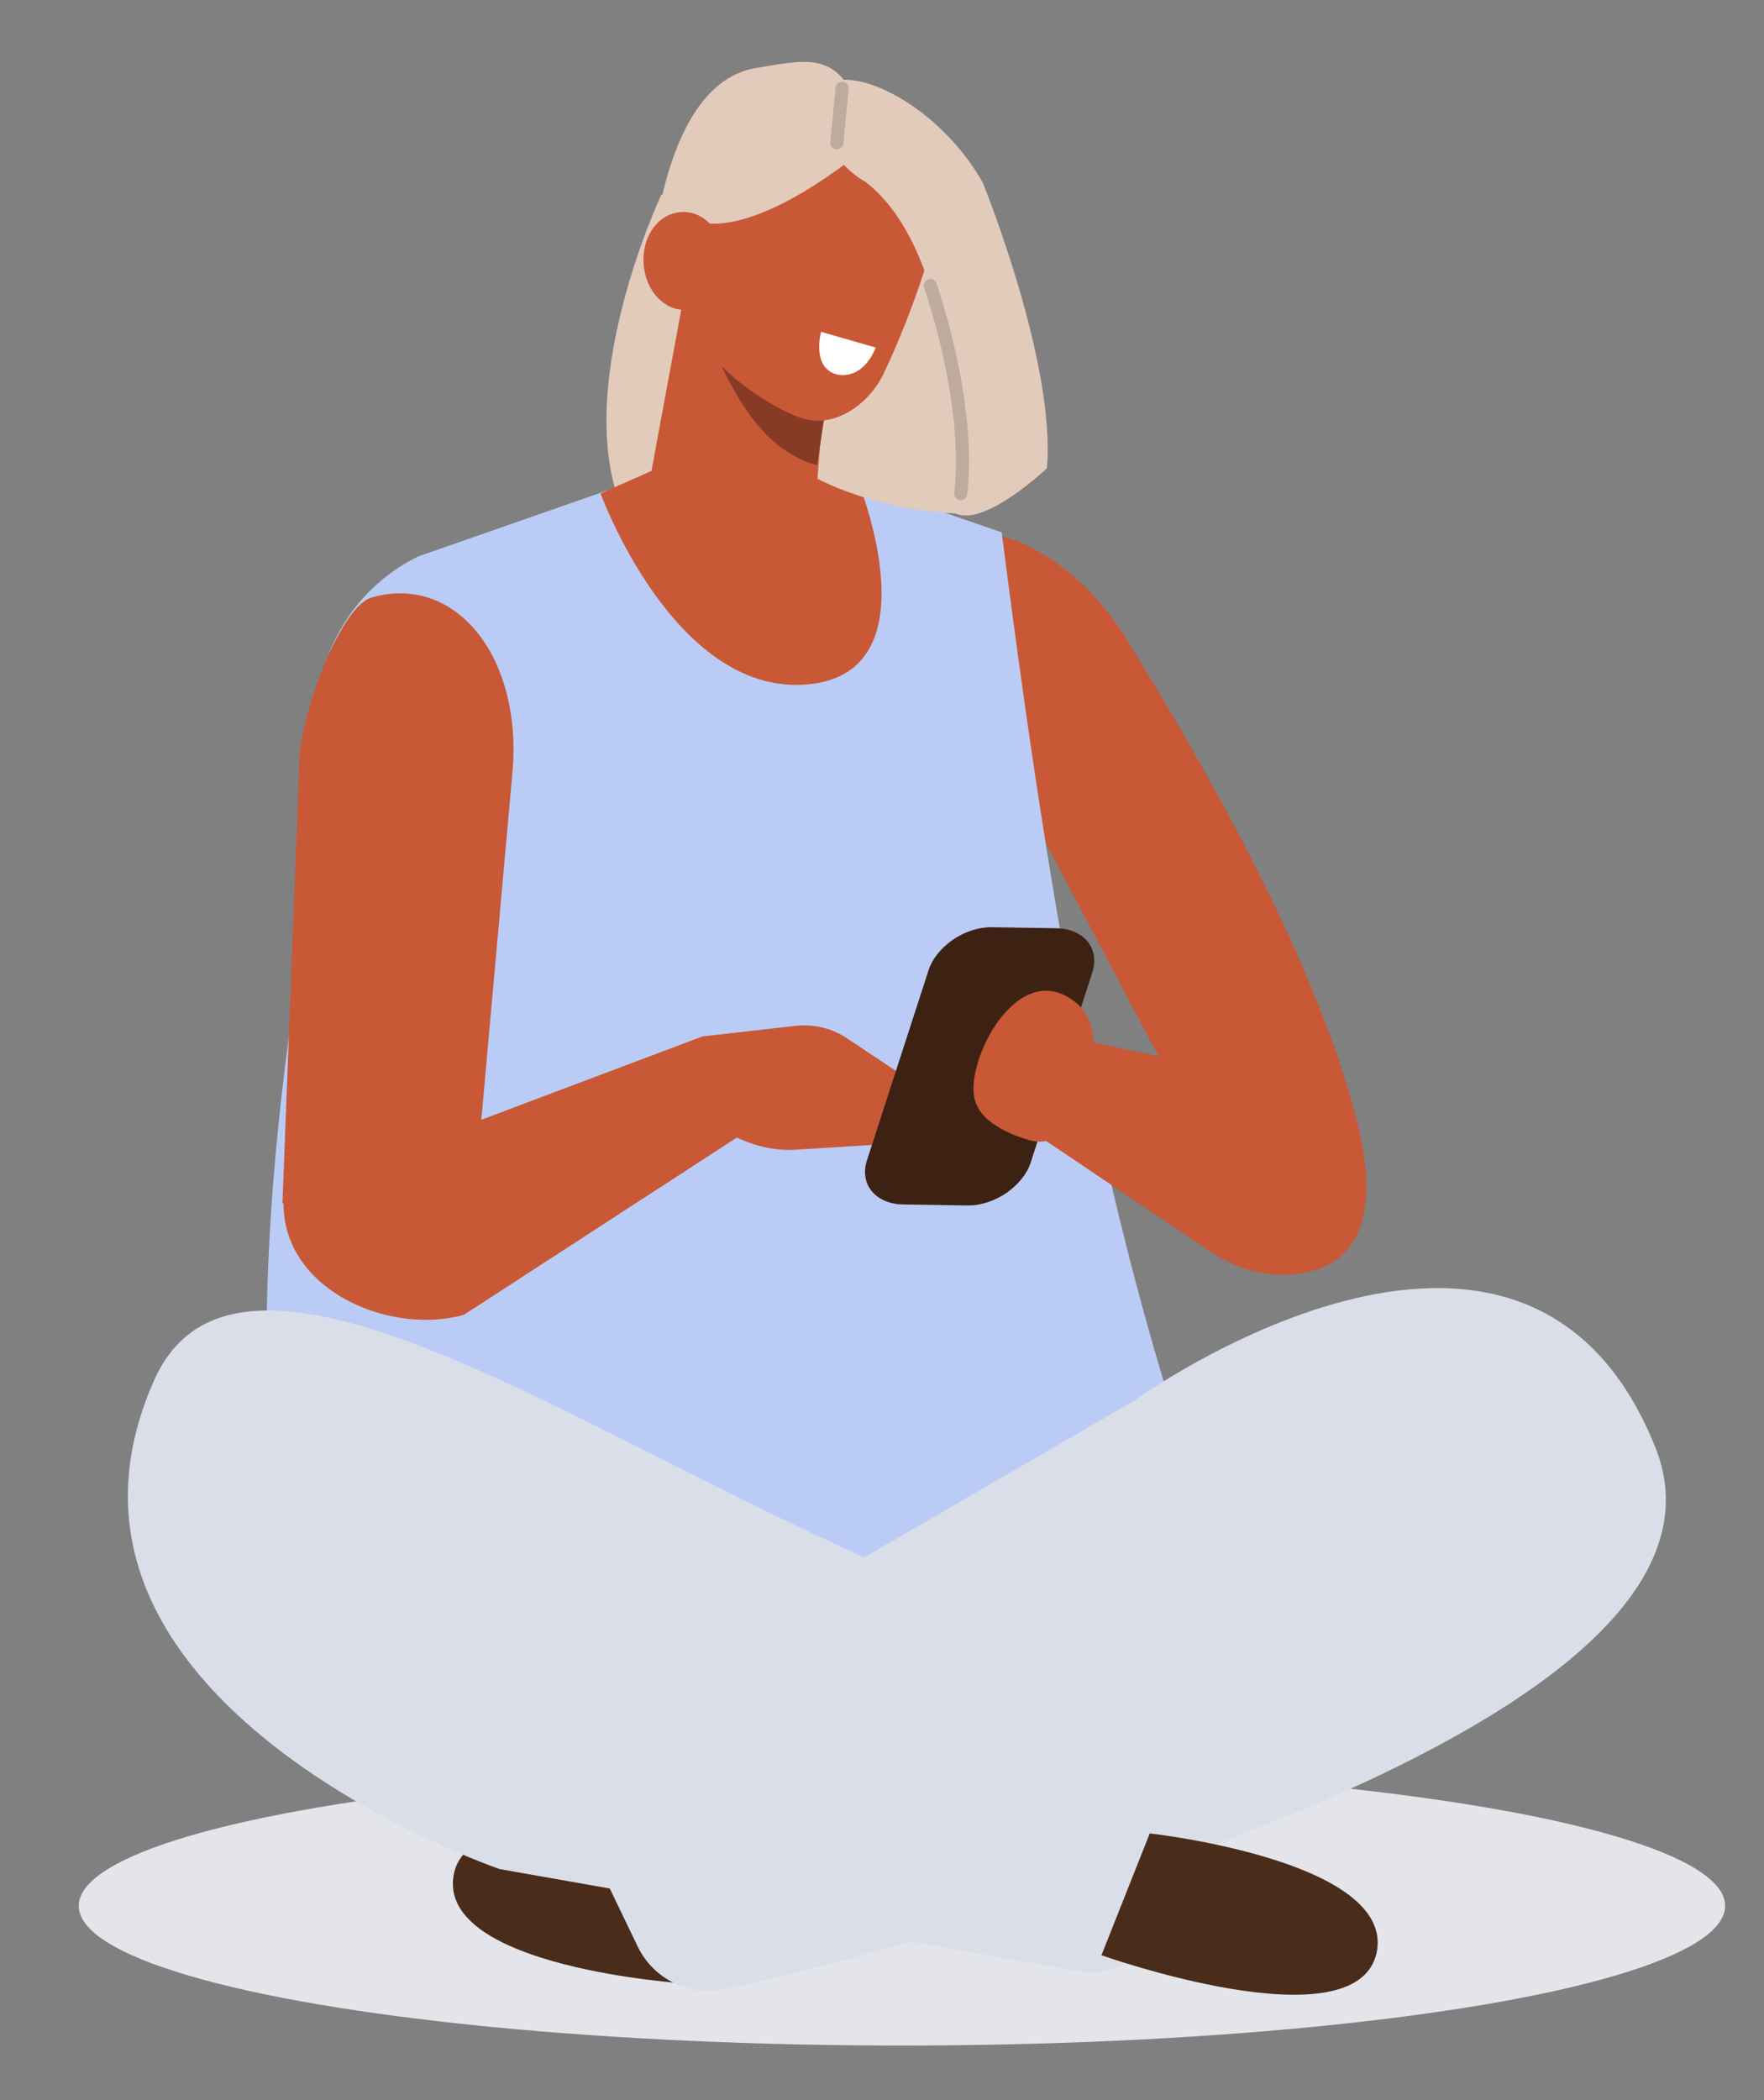 <?xml version="1.0" encoding="utf-8"?>
<!-- Generator: Adobe Illustrator 27.2.0, SVG Export Plug-In . SVG Version: 6.00 Build 0)  -->
<svg version="1.1" id="Calque_1" xmlns="http://www.w3.org/2000/svg" xmlns:xlink="http://www.w3.org/1999/xlink" x="0px" y="0px"
	 viewBox="0 0 168 200" style="enable-background:new 0 0 168 200;" xml:space="preserve">
<rect x="0" y="0" width="168" height="200" fill="#808080" stroke="none"/>
<style type="text/css">
	.st0{fill-rule:evenodd;clip-rule:evenodd;fill:#E3CBBB;}
	.st1{fill-rule:evenodd;clip-rule:evenodd;fill:#E3E5EB;}
	.st2{fill-rule:evenodd;clip-rule:evenodd;fill:#C95836;}
	.st3{fill-rule:evenodd;clip-rule:evenodd;fill:#BACCF5;}
	.st4{fill:#C95836;}
	.st5{fill-rule:evenodd;clip-rule:evenodd;fill:#3D2213;}
	.st6{fill-rule:evenodd;clip-rule:evenodd;fill:#4A2C1A;}
	.st7{fill-rule:evenodd;clip-rule:evenodd;fill:#DADEE8;}
	.st8{fill-rule:evenodd;clip-rule:evenodd;fill:#873B24;}
	.st9{fill-rule:evenodd;clip-rule:evenodd;fill:#FFFFFF;}
	.st10{fill:none;stroke:#BFAB9E;stroke-width:1.252;stroke-linecap:round;stroke-linejoin:round;stroke-miterlimit:10;}
</style>
<g id="alba">
	<path class="st0" d="M63,18.5c0,0-9.8,20.8-2.6,32.2s14.8-25.9,14.8-25.9L63,18.5z"/>
	<ellipse class="st1" cx="85.9" cy="181.5" rx="78.4" ry="13.3"/>
	<path class="st2" d="M116.2,111.9c5,0.1,11.1-1.7,12.7-6.4c-3.4-12.3-10.9-27.2-21.1-43.8c-5-8.8-14.1-13.4-19.1-9.7l0,0
		c-2,1.5-1.8,5.3,0.5,8.6l28.7,54.3L116.2,111.9z"/>
	<path class="st3" d="M95.4,50.7L81.8,46l-18.5-1.2L39.8,53c-7.9,3.9-11.6,13.1-8.6,21.4l-2.7,17.5c-5.5,35.2-2.6,54.5,0.2,64.7
		c33.3,12.4,79,11.8,89.5-3.5C106.5,122.8,100.9,93.8,95.4,50.7z"/>
	<path class="st4" d="M81.8,46.1c0,0,7.4,18.3-5.2,19.1C64.1,66,57.2,47,57.2,47l9.2-4.1L81.8,46.1z"/>
	<path class="st2" d="M45.2,113.8l3.6-40.2c1-11-5.4-19-13.4-16.7l0,0c-3.1,0.9-7,11.7-6.9,16l-1.6,41.7L45.2,113.8z"/>
	<path class="st4" d="M66.9,98.7l8.8-1c1.8-0.2,3.5,0.2,5,1.2l6,4c2.1,1.4,2.1,4.5,0.1,5.9l0,0l-11.2,0.7c-2.5,0.1-5.1-0.7-7.3-2.3
		l-3.7-2.7L66.9,98.7z"/>
	<path class="st5" d="M85.9,114.7l6.3,0.1c2.6,0,5.3-1.9,6-4.2l5.8-17.9c0.8-2.3-0.7-4.2-3.3-4.3l-6.3-0.1c-2.6,0-5.3,1.9-6,4.2
		l-5.8,17.9C81.8,112.7,83.3,114.6,85.9,114.7z"/>
	<path class="st2" d="M98.1,108.6c1.5,0.4,3.1-0.2,3.8-1.6c1.7-3.2,4-9.2,0.2-11.8c-5.3-3.7-10.1,5.7-9.3,9.4
		C93.3,106.8,96,108,98.1,108.6z"/>
	<path class="st6" d="M65.3,188.9c0,0-23.6-1.5-22.1-10.3s26.1-1.5,26.1-1.5L65.3,188.9z"/>
	<path class="st7" d="M108,133.4c0,0,37-26.8,49.6,4.3c10.9,26.6-66.1,46.5-88.4,51.7c-3.5,0.8-7-0.9-8.5-4.1l-9.2-19.1L108,133.4z"
		/>
	<path class="st7" d="M47.6,178c0,0-46.6-15.9-32.9-46.6c6.9-15.4,31.7-0.6,56,11.4c23.9,11.8,47.4,20.5,47.4,20.5l-7.5,19.9
		c-1.2,3.2-4.6,5.1-8,4.5L47.6,178z"/>
	<path class="st6" d="M109.5,174.6c0,0,23.5,2.6,21.6,11.4c-2,8.8-26.2,0.2-26.2,0.2L109.5,174.6z"/>
	<path class="st2" d="M27,114.6c0,8.4,10.3,12.6,17.2,10.6L73,106.5l-6.1-7.8l-26,9.8L27,114.6z"/>
	<path class="st2" d="M128.9,105.5c1.9,6.7,2.5,14.7-5.2,15.8c-2.9,0.4-5.9-0.4-8.4-2.1l-16.8-11.3l4.4-8.9l16.3,3.5L128.9,105.5z"
		/>
	<path class="st0" d="M91.1,48.9c0,0-22.4-0.4-23.3-18.2c-0.9-17.8,11.7-20.4,11.7-20.4l15.2,26.5L91.1,48.9z"/>
	<path class="st2" d="M79.1,30.3c0,0-0.9,10.8-1.6,19.7c-0.2,2.4-1.6,4.5-3.8,5.5c-2.1,1-4.7,0.7-6.6-0.7c-0.6-0.5-1.2-0.9-1.8-1.3
		c-2.6-1.9-3.9-5.2-3.3-8.4c1.5-8.2,4.3-23.2,4.3-23.2L79.1,30.3L79.1,30.3z"/>
	<path class="st8" d="M78.8,37.9l-1,6.4c-4.6-1.3-7.2-5.4-9.4-10.1L78.8,37.9z"/>
	<path class="st2" d="M68,14c0.8-3.1,4-4.9,7-4.1c3.2,0.9,7.3,1.9,10.5,2.8c3,0.8,4.3,3.8,4,7c-0.4,3.7-3,11-5.4,16
		c-1.4,2.8-4.5,5-7.5,4.2c-3.2-0.9-12.1-6.5-11.4-12.6C65.5,22.6,66.7,18.4,68,14L68,14z"/>
	<path class="st9" d="M83.4,33.1l-5.2-1.5c0,0-1,3.6,1.7,4.1C82.4,36,83.4,33.1,83.4,33.1z"/>
	<path class="st0" d="M93.6,17.4c0,0,7,17.2,6.1,27.2c0,0-5.9,5.6-8.7,4.3c0,0,1.3-24-8.6-31.6c0,0-4.2-2.1-4.4-7.3
		S88.5,8.4,93.6,17.4z"/>
	<path class="st0" d="M82.9,13.7c0,0-8.9,7.8-15.2,7.6s-5.5,2.8-5.5,2.8S63.3,8,71.9,6.5C77.8,5.5,80.6,4.6,82.9,13.7z"/>
	<path class="st2" d="M61.3,25.2c0.2,2.6,2.1,4.5,4.2,4.3c2.1-0.2,3.7-2.4,3.5-5s-2.1-4.5-4.2-4.3C62.6,20.4,61.1,22.6,61.3,25.2z"
		/>
	<path class="st10" d="M88.6,27.2c0,0,3.9,11,2.9,19.8"/>
	<line class="st10" x1="79.7" y1="13.6" x2="80.2" y2="8.4"/>
</g>
</svg>
